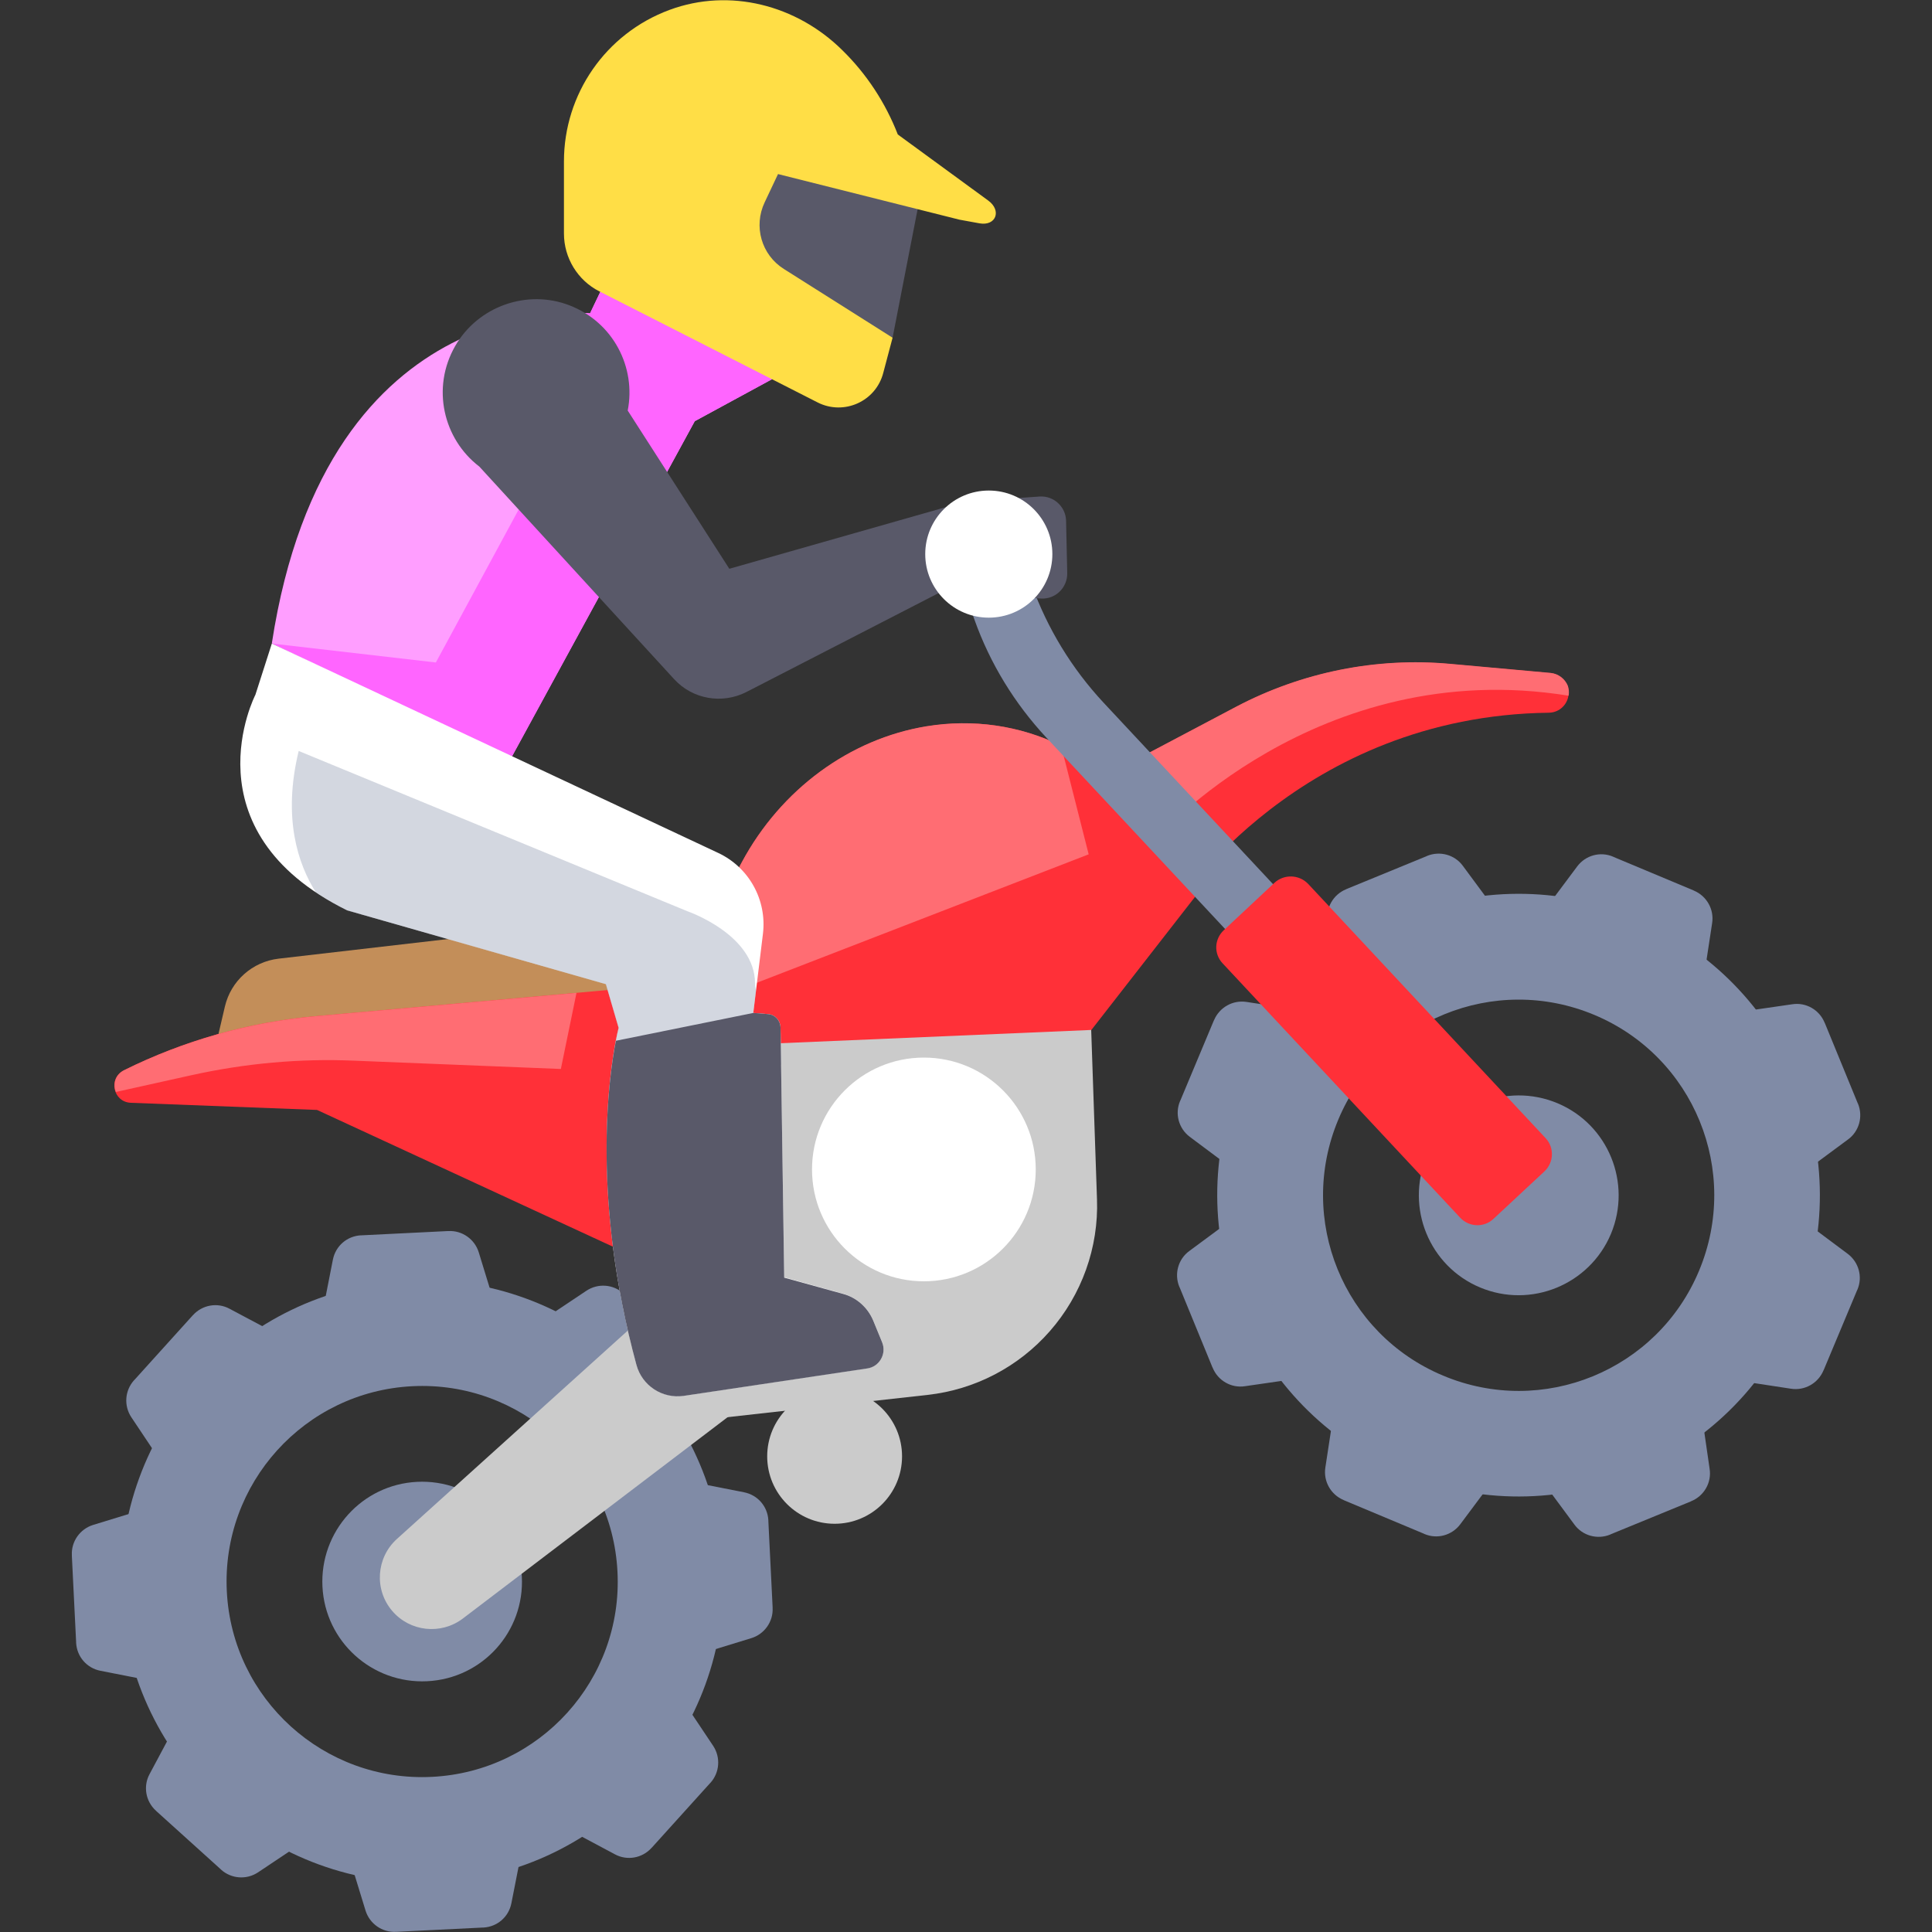 <?xml version="1.0" encoding="utf-8"?>
<!-- Generator: Adobe Illustrator 27.4.0, SVG Export Plug-In . SVG Version: 6.00 Build 0)  -->
<svg version="1.1" id="Layer_1" xmlns="http://www.w3.org/2000/svg" xmlns:xlink="http://www.w3.org/1999/xlink" x="0px" y="0px"
	 viewBox="0 0 100 100" style="enable-background:new 0 0 100 100;" xml:space="preserve">
<rect x="0" y="0" width="100" height="100" fill="#333333" stroke="none"/>
<style type="text/css">
	.st0{fill:#CBCBCB;}
	.st1{fill:#C38E59;}
	.st2{fill:#FF3038;}
	.st3{fill:#FF6D73;}
	.st4{fill:#FF9EFF;}
	.st5{fill:#FF65FF;}
	.st6{fill:#808BA6;}
	.st7{fill:#FFFFFF;}
	.st8{opacity:0.34;fill:#808BA6;}
	.st9{fill:#595969;}
	.st10{fill:#FFDE46;}
</style>
<g>
	<path class="st0" d="M33.65,59.77l2.24-6.06l8.82-4.5l7.87-1.15l3.85,3.78l0.35,10.23c0.09,2.5-0.79,4.95-2.44,6.83l0,0
		c-1.62,1.85-3.88,3.03-6.33,3.3l-13.03,1.45L33.65,59.77z"/>
	<path class="st1" d="M11.06,54.58l0.58-2.48c0.31-1.33,1.42-2.32,2.78-2.48l21.17-2.45l1.21,6.97L11.06,54.58z"/>
	<path class="st2" d="M60.97,46.79c0,0,6.32-9.74,19.2-9.9c0.71-0.01,1.2-0.71,0.96-1.37l0,0c-0.14-0.38-0.48-0.64-0.87-0.68
		l-5.2-0.47c-3.83-0.35-7.68,0.43-11.08,2.22l-9.9,5.23"/>
	<path class="st3" d="M80.26,34.83l-5.2-0.47c-3.83-0.35-7.68,0.43-11.08,2.22l-5.64,2.98l1.47,3.88c0,0,8.34-9.54,21.38-7.43
		c0.03-0.17,0.02-0.34-0.04-0.52C81,35.13,80.66,34.87,80.26,34.83z"/>
	<path class="st2" d="M60.49,41.2c-0.18,0.03-3.14-1.4-5.58-2.6c-2.13-1.05-4.55-1.4-6.95-1l0,0c-3.98,0.65-7.54,3.27-9.56,7.03
		l-0.91,1.69l-0.68,7.83l19.68-0.84l6.93-8.9L60.49,41.2z"/>
	<path class="st3" d="M47.96,37.59L47.96,37.59c-3.98,0.65-7.54,3.27-9.56,7.03l-0.91,1.69l-0.19,2.2l1.79,2.39l17.26-6.68
		l-1.43-5.63C52.78,37.55,50.36,37.2,47.96,37.59z"/>
	<path class="st4" d="M31.62,13.96l-1.08,2.26c0,0-13.61-1.56-16.47,17.08l12.39,5.92l9.5-17.42l4.97-2.7"/>
	<path class="st5" d="M35.96,21.8l4.97-2.7l-9.31-5.14l-1.08,2.26c0,0-0.53-0.06-1.4-0.01l-1.28,2.14l0.65,4.95l-5.95,10.99
		l-8.49-0.98l12.39,5.92L35.96,21.8z"/>
	<path class="st2" d="M35.29,50.9l-18.98,1.7c-3.44,0.31-6.8,1.26-9.9,2.8l0,0c-0.82,0.41-0.56,1.64,0.36,1.68l9.64,0.37l18.52,8.56
		L35.29,50.9z"/>
	<g>
		<path class="st3" d="M29.84,51.39L16.31,52.6c-3.44,0.31-6.8,1.26-9.9,2.8C5.95,55.64,5.84,56.13,6,56.52l3.92-0.87
			c2.76-0.61,5.58-0.87,8.4-0.75l10.71,0.43L29.84,51.39z"/>
		<path class="st3" d="M34.29,55.54l0.89,0.04l0.11-4.67C35.29,50.9,34.69,53.55,34.29,55.54z"/>
	</g>
	<g>
		<g>
			<g>
				<path class="st6" d="M37.43,81.07c-0.43-8.6-7.76-15.22-16.36-14.79c-8.6,0.43-15.22,7.76-14.79,16.36
					c0.43,8.6,7.76,15.22,16.36,14.79C31.24,97,37.86,89.67,37.43,81.07z M22.36,91.97c-5.58,0.28-10.34-4.02-10.62-9.6
					c-0.28-5.58,4.02-10.34,9.6-10.62s10.34,4.02,10.62,9.6C32.25,86.93,27.95,91.69,22.36,91.97z"/>
				<g>
					<g>
						<path class="st6" d="M38.89,84.79c0.68-0.21,1.14-0.86,1.1-1.57l0-0.04l-0.22-4.45l0-0.04c-0.04-0.72-0.55-1.31-1.26-1.45
							l-2.95-0.58l0.12,2.28l0.22,4.45l0.12,2.28L38.89,84.79z"/>
						<path class="st6" d="M4.82,78.93c-0.68,0.21-1.14,0.86-1.1,1.57l0,0.04l0.22,4.45l0,0.04c0.04,0.72,0.55,1.31,1.26,1.45
							l2.95,0.58l-0.12-2.28l-0.22-4.45l-0.12-2.28L4.82,78.93z"/>
					</g>
					<g>
						<path class="st6" d="M18.92,98.89c0.21,0.68,0.86,1.14,1.57,1.1l0.04,0l4.45-0.22l0.04,0c0.72-0.04,1.31-0.55,1.45-1.26
							l0.58-2.95l-2.28,0.12l-4.45,0.22l-2.28,0.12L18.92,98.89z"/>
						<path class="st6" d="M24.78,64.82c-0.21-0.68-0.86-1.14-1.57-1.1l-0.04,0l-4.45,0.22l-0.04,0c-0.72,0.04-1.31,0.55-1.45,1.26
							l-0.58,2.95l2.28-0.12l4.45-0.22l2.28-0.12L24.78,64.82z"/>
					</g>
				</g>
				<g>
					<g>
						<path class="st6" d="M31.83,95.98c0.63,0.34,1.41,0.2,1.89-0.33l0.03-0.03l2.99-3.31l0.03-0.03c0.48-0.53,0.54-1.32,0.14-1.92
							l-1.67-2.5l-1.53,1.7l-2.99,3.31l-1.53,1.7L31.83,95.98z"/>
						<path class="st6" d="M11.88,67.74c-0.63-0.34-1.41-0.2-1.89,0.33L9.96,68.1l-2.99,3.31l-0.03,0.03
							c-0.48,0.53-0.54,1.32-0.14,1.92l1.67,2.5l1.53-1.7L13,70.85l1.53-1.7L11.88,67.74z"/>
					</g>
					<g>
						<path class="st6" d="M7.74,91.83c-0.34,0.63-0.2,1.41,0.33,1.89l0.03,0.03l3.31,2.99l0.03,0.03c0.53,0.48,1.32,0.54,1.92,0.14
							l2.5-1.67l-1.7-1.53l-3.31-2.99l-1.7-1.53L7.74,91.83z"/>
						<path class="st6" d="M35.97,71.89c0.34-0.63,0.2-1.41-0.33-1.89l-0.03-0.03l-3.31-2.99l-0.03-0.03
							c-0.53-0.48-1.32-0.54-1.92-0.14l-2.5,1.67l1.7,1.53L32.86,73l1.7,1.53L35.97,71.89z"/>
					</g>
				</g>
			</g>
		</g>
		<path class="st6" d="M22.11,87.02c-2.85,0.14-5.28-2.05-5.42-4.9c-0.14-2.85,2.05-5.28,4.9-5.42c2.85-0.14,5.28,2.05,5.42,4.9
			C27.16,84.45,24.97,86.88,22.11,87.02z"/>
	</g>
	<circle class="st7" cx="47.82" cy="60.53" r="5.79"/>
	<path class="st0" d="M34.39,67.16l-13.85,12.5c-1.07,0.97-1.18,2.62-0.24,3.72l0,0c0.92,1.08,2.52,1.25,3.65,0.4L41.4,70.51
		L34.39,67.16z"/>
	<g>
		<g>
			<g>
				<path class="st6" d="M92.98,67.89c3.33-7.94-0.41-17.08-8.35-20.41c-7.94-3.33-17.08,0.41-20.41,8.35
					c-3.33,7.94,0.41,17.08,8.35,20.41C80.52,79.57,89.66,75.84,92.98,67.89z M74.69,71.2c-5.16-2.16-7.58-8.09-5.42-13.25
					c2.16-5.16,8.09-7.58,13.25-5.42c5.16,2.16,7.58,8.09,5.42,13.25S79.85,73.37,74.69,71.2z"/>
				<g>
					<g>
						<path class="st6" d="M92.7,71.88c0.71,0.11,1.4-0.28,1.68-0.94l0.02-0.04l1.72-4.11l0.02-0.04c0.28-0.66,0.07-1.42-0.5-1.85
							l-2.41-1.8l-0.88,2.11l-1.72,4.11l-0.88,2.11L92.7,71.88z"/>
						<path class="st6" d="M64.52,51.86c-0.71-0.11-1.4,0.28-1.68,0.94l-0.02,0.04l-1.72,4.11l-0.02,0.04
							c-0.28,0.66-0.07,1.42,0.5,1.85l2.41,1.8l0.88-2.11l1.72-4.11l0.88-2.11L64.52,51.86z"/>
					</g>
					<g>
						<path class="st6" d="M68.6,75.96c-0.11,0.71,0.28,1.4,0.94,1.68l0.04,0.02l4.11,1.72l0.04,0.02c0.66,0.28,1.42,0.07,1.85-0.5
							l1.8-2.41l-2.11-0.88l-4.11-1.72l-2.11-0.88L68.6,75.96z"/>
						<path class="st6" d="M88.62,47.78c0.11-0.71-0.28-1.4-0.94-1.68l-0.04-0.02l-4.11-1.72l-0.04-0.02
							c-0.66-0.28-1.42-0.07-1.85,0.5l-1.8,2.41l2.11,0.88l4.11,1.72l2.11,0.88L88.62,47.78z"/>
					</g>
				</g>
				<g>
					<g>
						<path class="st6" d="M81.49,78.91c0.42,0.58,1.19,0.79,1.85,0.52l0.04-0.02l4.12-1.69l0.04-0.02
							c0.66-0.27,1.06-0.96,0.95-1.67l-0.43-2.97l-2.12,0.87l-4.12,1.69l-2.12,0.87L81.49,78.91z"/>
						<path class="st6" d="M75.72,44.82c-0.42-0.58-1.19-0.79-1.85-0.52l-0.04,0.02l-4.12,1.69l-0.04,0.02
							c-0.66,0.27-1.06,0.96-0.95,1.67l0.43,2.97l2.12-0.87l4.12-1.69l2.12-0.87L75.72,44.82z"/>
					</g>
					<g>
						<path class="st6" d="M61.56,64.75c-0.58,0.42-0.79,1.19-0.52,1.85l0.02,0.04l1.69,4.12l0.02,0.04
							c0.27,0.66,0.96,1.06,1.67,0.95l2.97-0.43l-0.87-2.12l-1.69-4.12l-0.87-2.12L61.56,64.75z"/>
						<path class="st6" d="M95.65,58.98c0.58-0.42,0.79-1.19,0.52-1.85l-0.02-0.04l-1.69-4.12l-0.02-0.04
							c-0.27-0.66-0.96-1.06-1.67-0.95l-2.97,0.43l0.87,2.12l1.69,4.12l0.87,2.12L95.65,58.98z"/>
					</g>
				</g>
			</g>
		</g>
		<path class="st6" d="M76.61,66.64c-2.63-1.1-3.87-4.13-2.77-6.77c1.1-2.63,4.13-3.87,6.77-2.77c2.63,1.1,3.87,4.13,2.77,6.77
			C82.27,66.5,79.24,67.74,76.61,66.64z"/>
	</g>
	<circle class="st0" cx="43.2" cy="75.38" r="3.49"/>
	<path class="st6" d="M77.37,63.03L54.16,38.18c-1.64-1.76-2.91-3.83-3.72-6.1l-1.37-3.82l3.19-1.15l1.14,3.16
		c0.81,2.26,2.08,4.34,3.72,6.1l22.73,24.34L77.37,63.03z"/>
	<path class="st2" d="M65.97,45.69l-2.63,2.46c-0.49,0.46-0.52,1.22-0.06,1.71l12.3,13.17c0.46,0.49,1.23,0.52,1.72,0.06l2.64-2.46
		c0.49-0.46,0.52-1.23,0.06-1.72l-12.3-13.17C67.23,45.26,66.46,45.24,65.97,45.69z"/>
	<path class="st7" d="M14.07,33.31l-0.85,2.65c0,0-3.63,7.02,4.75,11.16l13.39,3.82l0.66,2.26c0,0-1.89,7.08,0.92,17.43
		c0.29,1.08,1.34,1.77,2.45,1.61l9.5-1.42c0.63-0.09,1.01-0.76,0.77-1.35l-0.46-1.12c-0.28-0.68-0.86-1.19-1.57-1.39l-3.04-0.85
		L40.4,53.18c-0.01-0.36-0.28-0.66-0.64-0.69l-0.77-0.06l0.5-4.1c0.21-1.75-0.72-3.43-2.31-4.18L14.07,33.31z"/>
	<path class="st8" d="M40.43,55.09l-0.02-1.61c-0.34-0.23-0.69-0.54-0.95-1.01l-0.47-0.04l0.14-1.13c-0.01-0.13-0.05-0.25-0.05-0.4
		c0-2.53-3.49-3.73-3.49-3.73l-20.13-8.3c-0.84,3.47-0.04,5.85,0.89,7.32c0.48,0.32,1.01,0.63,1.61,0.93l13.39,3.82l0.66,2.26
		c0,0-0.81,3.08-0.57,8.13l4.84-1.37L40.43,55.09z"/>
	<path class="st9" d="M32.94,70.64c0.29,1.08,1.34,1.77,2.45,1.61l9.5-1.42c0.63-0.09,1.01-0.76,0.77-1.35l-0.46-1.12
		c-0.28-0.68-0.86-1.2-1.57-1.39l-3.04-0.84L40.4,53.18c-0.01-0.36-0.28-0.66-0.64-0.69l-0.77-0.06l-7.11,1.44
		C31.49,55.84,30.63,62.13,32.94,70.64z"/>
	<path class="st9" d="M53.81,25.7l-3.87,0.27l-12.19,3.47l-5.26-8.19c0.44-2.23-0.74-4.56-3-5.44c-2.2-0.86-4.75,0.04-5.93,2.1
		c-1.24,2.16-0.62,4.81,1.25,6.24l10.08,11c0.95,1.04,2.48,1.31,3.74,0.67l9.97-5.13l5.29,0.29c0.74,0.04,1.36-0.56,1.35-1.31
		l-0.06-2.72C55.16,26.22,54.53,25.65,53.81,25.7z"/>
	<g>
		<polyline class="st9" points="46.2,17.48 47.7,9.78 40.4,7.41 37.43,8.78 36.29,13.88 		"/>
		<path class="st10" d="M46.2,17.48l-5.63-3.56c-1.16-0.73-1.58-2.21-0.99-3.45l0.69-1.46l9.39,2.36l0,0l1.04,0.19
			c0.85,0.15,1.16-0.66,0.45-1.18l-4.68-3.42c-0.63-1.62-1.6-3.12-2.88-4.37c-2.36-2.33-5.82-3.23-8.93-2.08
			c-3.33,1.23-5.47,4.38-5.47,7.84l0,3.74c0,1.26,0.71,2.42,1.83,2.99l11.3,5.75c1.36,0.69,3.02-0.05,3.4-1.54L46.2,17.48z"/>
	</g>
	<circle class="st7" cx="51.18" cy="28.68" r="3.29"/>
</g>
</svg>
